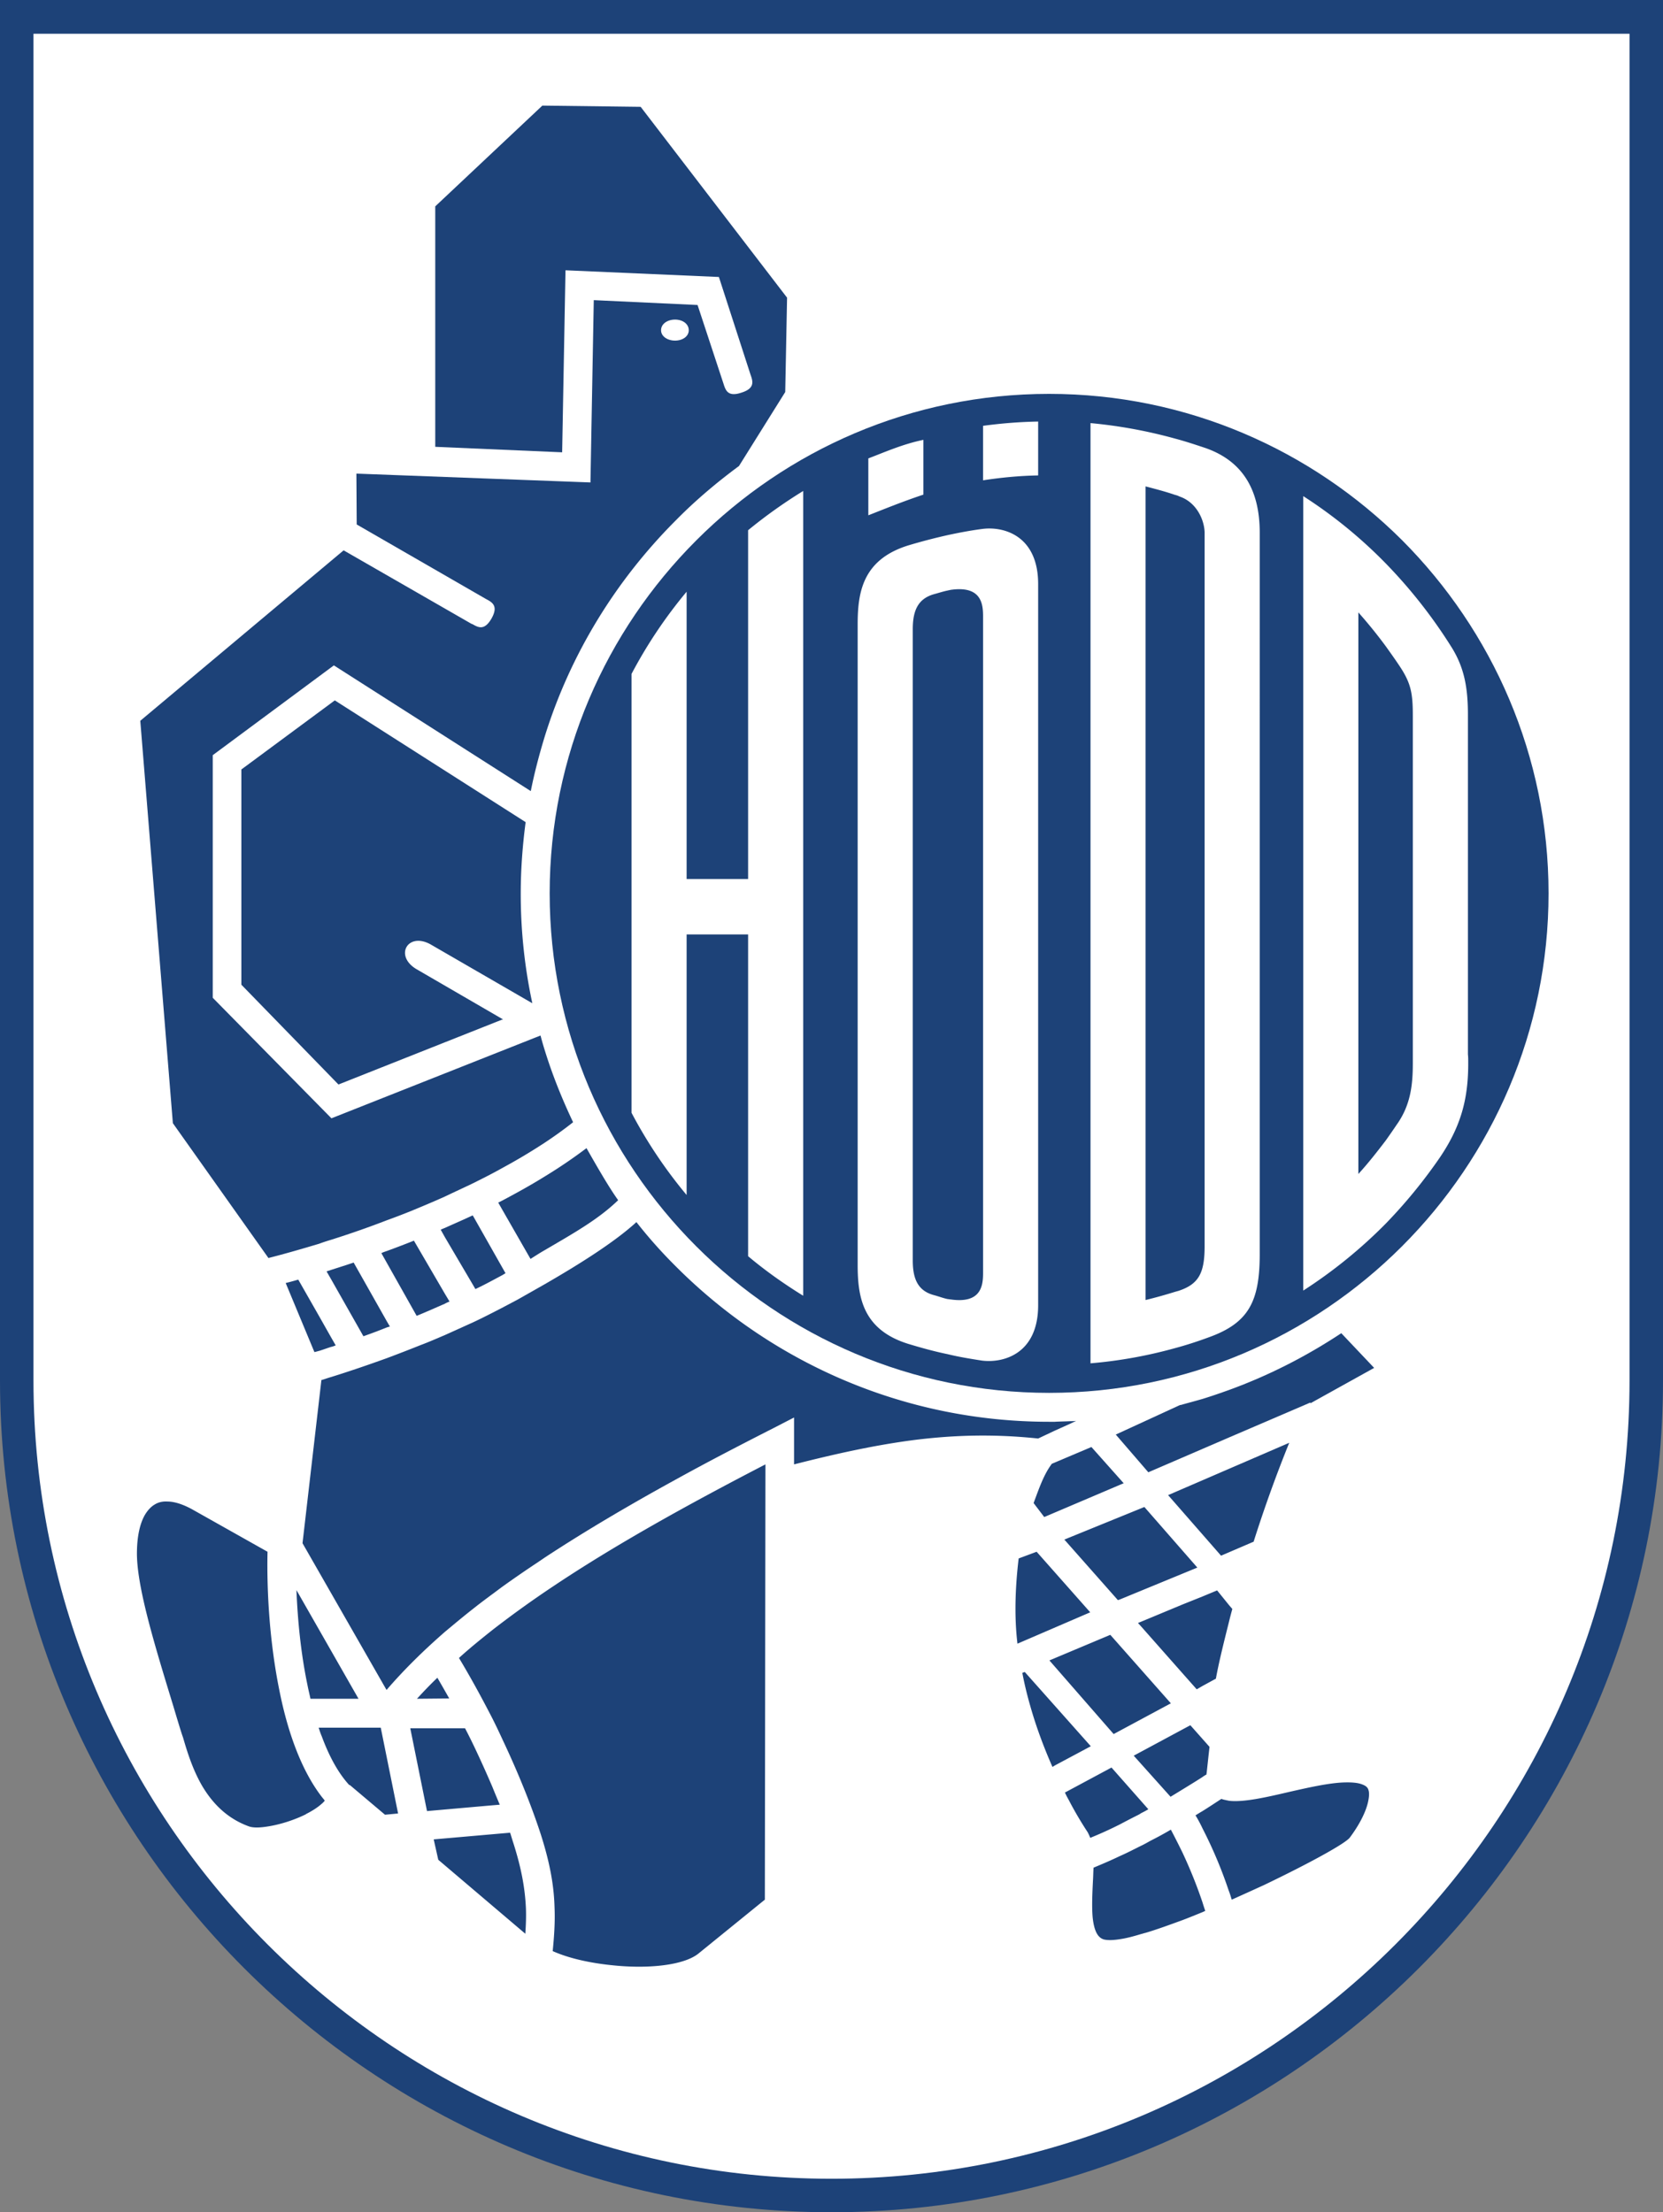 <svg xmlns="http://www.w3.org/2000/svg" viewBox="1.5 1.5 198.75 264.37"><rect x="1.5" y="1.5" width="198.75" height="264.37" fill="#808080" stroke="none"/><path fill="#1d4278" d="M1.5 1.5h198.75v164.995c0 54.706-44.67 99.372-99.375 99.372-54.706 0-99.375-44.666-99.375-99.372zm0 0"/><path fill="#fff" d="M5.501 5.536v160.959c0 52.522 42.848 95.37 95.374 95.37s95.374-42.848 95.374-95.37V5.536zm0 0"/><path fill="#1d4278" d="M126.882 48.569c-16.476 0-31.353 6.69-42.158 17.496-10.838 10.837-17.531 25.752-17.531 42.193 0 32.884 26.808 59.692 59.689 59.692s59.69-26.808 59.69-59.692c0-16.44-6.694-31.356-17.494-42.193-10.84-10.806-25.755-17.496-42.196-17.496"/><path fill="#fff" d="M97.493 156.344c-2.294-1.418-4.512-2.981-6.585-4.726v-38.45H83.56v31.137a56.3 56.3 0 0 1-6.582-9.82V82.031a56.3 56.3 0 0 1 6.582-9.82v34.336h7.348V64.863a59.5 59.5 0 0 1 6.585-4.69zM118.99 153.582c0 1.452-.146 3.747-3.893 3.2-.11 0-.216-.038-.327-.038-.544-.108-1.093-.327-1.637-.47-1.926-.509-2.546-1.93-2.546-4.148v-75.44c0-2.218.62-3.639 2.546-4.183.544-.146 1.093-.327 1.637-.438.111-.035.216-.035.327-.073 3.747-.544 3.893 1.748 3.893 3.2zm-.146-88.865c-1.382.181-2.73.439-4.074.728a69 69 0 0 0-4.73 1.236c-5.491 1.71-6.038 5.676-6.038 9.458v76.496c0 3.782.547 7.748 6.039 9.458 1.566.473 3.13.909 4.729 1.236 1.344.328 2.692.547 4.074.763 2.584.327 6.729-.8 6.729-6.62v-86.17c0-5.82-4.145-6.947-6.729-6.585M125.573 58.316c-2.257.038-4.437.254-6.585.582v-6.512c2.148-.29 4.328-.47 6.585-.509zM111.859 60.608c-2.508.836-4.726 1.745-6.582 2.472V56.28c2.18-.836 4.144-1.71 6.582-2.218zM170.35 128.519c0 2.51-.216 4.983-1.926 7.383a92 92 0 0 1-1.31 1.89c-1.055 1.383-2.11 2.73-3.273 4.002v-67.11a57 57 0 0 1 3.273 4.04c.544.762 1.09 1.525 1.6 2.29 1.42 2.108 1.636 3.31 1.636 6.036zm6.585-1.017V86.907c0-3.238-.439-5.638-1.964-8.076a60 60 0 0 0-7.857-10.002 56.3 56.3 0 0 0-9.858-8.04v94.938a58 58 0 0 0 9.858-8.003 61 61 0 0 0 6.436-7.856c2.549-3.747 3.385-6.985 3.42-11.022v-.473c0-.29 0-.582-.035-.871M145.468 150.416c0 3.2-.69 4.545-3.127 5.346-.146.038-.255.073-.4.111-1.164.363-2.327.69-3.529.982v-97.23c1.24.328 2.365.617 3.528 1.018.184.038.366.11.512.184 1.964.655 2.946 2.654 3.016 4.255zm.111-95.373c-1.201-.4-2.402-.801-3.639-1.129a58 58 0 0 0-10.11-1.853V164.42a55 55 0 0 0 10.11-1.818c1.348-.362 2.695-.8 3.966-1.27 4.803-1.71 6.147-4.26 6.147-9.968V65.156c0-4.838-1.818-8.477-6.474-10.113"/><path fill="#1d4278" d="M127.21 176.423c-.983 1.31-1.526 2.947-2.181 4.694l1.271 1.672 9.494-4.04-3.856-4.328zM82.178 39.692c.909 0 1.637.512 1.637 1.274 0 .728-.728 1.237-1.637 1.237-.91 0-1.672-.509-1.672-1.237 0-.762.763-1.274 1.672-1.274M41.075 149.654a112 112 0 0 0 6.658-2.33c.909-.327 1.856-.69 2.765-1.055 1.417-.582 2.8-1.163 4.182-1.783 1.128-.547 2.254-1.052 3.382-1.599 1.166-.581 2.33-1.166 3.42-1.783a69 69 0 0 0 5.13-3.057 50 50 0 0 0 3.38-2.438c-1.309-2.762-2.472-5.635-3.38-8.58a35 35 0 0 1-.512-1.784l-24.987 9.894-.038-.035-14.15-14.369v-28.99l14.477-10.73 23.534 15.023c.439-2.219 1.02-4.402 1.675-6.55 3.054-9.82 8.473-18.586 15.567-25.715q.055-.053.111-.111c2.326-2.362 4.872-4.51 7.53-6.474l5.526-8.839.22-11.276-17.497-22.806-11.75-.146L53.518 26.16v28.736l15.166.655.4-21.751 18.333.8L91.2 46.278c.289.798.543 1.637-1.094 2.146-1.636.546-1.89-.293-2.145-1.09l-3.092-9.386-12.405-.581-.397 21.786-27.974-1.055.038 6.076 15.459 8.912c.762.398 1.49.836.654 2.327-.8 1.382-1.49 1.128-2.183.727-.073-.038-.108-.073-.181-.073l-15.313-8.8-24.3 20.369 3.893 48.086 11.423 16.113c1.999-.509 4-1.09 6.073-1.71.474-.181.944-.327 1.418-.47M38.602 204.506h5.746L36.93 191.52c.143 3.674.544 7.637 1.31 11.31.108.582.254 1.129.362 1.676M34.893 203.524c-1.128-5.53-1.529-11.569-1.42-16.587l-8.985-5.057c-1.125-.62-2.146-.944-2.981-.944-.62-.038-1.129.108-1.53.363-.435.254-.835.69-1.162 1.236-.582 1.017-.91 2.473-.947 4.294-.108 4.071 2.11 11.238 4.366 18.62.509 1.71 1.017 3.385 1.128 3.64.436 1.49 1.09 3.744 2.292 5.819 1.163 1.964 2.873 3.855 5.565 4.837.473.184 1.236.184 2.183.035 1.49-.216 3.236-.763 4.691-1.49h-.038c.801-.4 1.456-.836 1.894-1.237.144-.108.255-.254.363-.362-.108-.184-.255-.328-.363-.474-2.437-3.165-4.074-7.748-5.056-12.693M67.701 191.008a124 124 0 0 0-7.348 5.276c-1.417 1.128-2.765 2.218-4 3.346 1.382 2.292 2.729 4.765 4 7.237.439.874.836 1.71 1.237 2.584 1.856 3.928 3.42 7.821 4.548 11.276 1.055 3.312 1.563 6 1.636 8.695.073 1.707-.035 3.382-.219 5.238 2.037.91 4.656 1.453 7.275 1.707 4.294.438 8.441-.035 10.148-1.418l7.932-6.438.07-52.015c-9.347 4.838-17.93 9.605-25.279 14.512M53.771 201.995c-.839.8-1.64 1.637-2.437 2.51l3.855-.037c-.474-.836-.947-1.672-1.418-2.473M62.864 221.782c-.146-.435-.254-.836-.4-1.271l-9.131.798.546 2.437 10.403 8.839c.073-1.055.11-2.037.073-3.02-.108-2.437-.547-4.802-1.49-7.783M39.584 207.96c.108.328.22.693.365 1.017.871 2.365 1.964 4.402 3.309 5.858l.035-.035 4.22 3.563 1.564-.147-2.072-10.256zM61.227 217.164c-.292-.692-.581-1.382-.874-2.11a131 131 0 0 0-1.856-4.147 68 68 0 0 0-1.417-2.874h-6.547l1.999 9.894 7.821-.69zM54.68 157.29c.181-.107.363-.18.544-.253l-.544-.91-3.712-6.365c-1.09.435-2.145.836-3.235 1.236-.22.073-.439.146-.655.254l.655 1.164 3.563 6.33c1.166-.473 2.291-.982 3.384-1.455M148.344 195.448c.143-.582.292-1.166.436-1.672l-.436-.511-1.382-1.71-1.748.727-2.365.947-4.983 2.073-.363.146.363.4 4.983 5.638 1.675 1.891.69-.4 1.601-.874c.363-2 .983-4.472 1.53-6.655M126.917 199.923l7.678 8.8 6.837-3.674-7.237-8.184zM138.74 177.44l9.604-4.144 9.748-4.185.035.076 7.602-4.221-3.928-4.147c-4.183 2.765-8.658 5.056-13.457 6.8-1.02.366-2.075.732-3.13 1.056-.763.22-1.564.436-2.365.655a1 1 0 0 1-.324.073l-7.675 3.53zM144.597 188.828l-6.33-7.24-9.564 3.893 6.4 7.237.22-.073zM141.397 216.217c.473-.292 3.054-1.856 3.82-2.364.146-.108.324-.22.47-.293 0-.108.035-.216.035-.289.111-1.02.22-2.037.33-3.02l-2.29-2.583-6.767 3.639zM43.767 152.38c-.871.293-1.783.582-2.692.874-.182.074-.363.109-.544.182l.544.944 3.858 6.804a66 66 0 0 0 2.8-1.055c.108-.038.254-.073.362-.108l-.362-.62zM155.58 173.916l-14.476 6.254 6.328 7.237 3.893-1.672a161 161 0 0 1 4.256-11.82M131.865 210.179l-7.891-8.874-.292.108c.254 1.345.581 2.692.982 4.075.654 2.291 1.528 4.69 2.618 7.163l.293-.18zM131.795 194.174l-6.404-7.237-2.148.8c-.397 3.31-.544 6.875-.143 10.184zM137.43 218.436c.147-.073.293-.147.439-.255.29-.146.581-.292.87-.473l-4.4-4.984-5.563 2.985c.181.435.435.836.652 1.271.62 1.163 1.31 2.33 2.075 3.493.108.219.216.438.292.655a47 47 0 0 0 3.528-1.602c.69-.363 1.38-.728 2.107-1.09M142.85 222.946a92 92 0 0 0-1.418-2.8q-1.2.708-2.4 1.309c-.4.22-.766.438-1.163.62-.874.435-1.71.87-2.549 1.236-1.125.543-2.18.982-3.127 1.38-.035.51-.035 1.055-.073 1.601-.073 1.456-.144 3.057-.035 4.329.18 1.71.654 2.475 1.382 2.657.509.108 1.128.073 1.853-.038.766-.109 1.602-.328 2.549-.617.18-.038.362-.111.543-.146 1.348-.4 2.838-.944 4.437-1.529.766-.29 1.567-.62 2.365-.944.11-.038.219-.111.33-.146-.111-.327-.22-.655-.33-1.02a56 56 0 0 0-2.365-5.893M164.35 214.762c-.512-.217-1.237-.29-2.295-.255-1.815.073-4.218.617-6.474 1.129-2.8.654-5.492 1.271-7.237 1.055-.108-.038-.22-.038-.327-.073-.181-.038-.363-.073-.547-.147-.728.474-1.493.983-2.253 1.456-.255.146-.547.327-.84.509.293.473.585 1.017.84 1.563a53 53 0 0 1 3.127 7.421c.146.363.254.728.363 1.093 1.309-.584 2.583-1.166 3.858-1.747 5.31-2.546 9.71-4.946 10.256-5.674.982-1.309 1.818-2.803 2.145-4.112.146-.617.22-1.198.073-1.599-.073-.257-.292-.473-.69-.62"/><path fill="#1d4278" d="m127.572 172.46 1.856-.836.692-.33c-.219.038-.473.038-.692.038-.617.035-1.237.035-1.856.073h-.69c-17.46 0-33.282-7.167-44.704-18.662a57 57 0 0 1-4.618-5.2c-2.584 2.365-6.731 4.984-10.949 7.418q-1.639.931-3.273 1.856l-1.856.982c-1.129.582-2.257 1.166-3.42 1.71q-1.691.767-3.382 1.529c-.947.4-1.929.836-2.91 1.201a191 191 0 0 1-4.037 1.564c-2.219.8-4.44 1.563-6.658 2.253-.4.111-.763.254-1.164.366l-2.256 19.495 10.04 17.533.038-.038c2.037-2.364 4.363-4.656 6.947-6.91 1.09-.908 2.219-1.855 3.382-2.764 1.093-.874 2.256-1.71 3.42-2.584 1.417-1.017 2.838-1.999 4.328-2.981.255-.181.547-.365.801-.547 4.764-3.127 10.002-6.22 15.567-9.274 3.747-2.075 7.675-4.11 11.75-6.184l2.472-1.275v5.603c5.276-1.344 9.859-2.33 14.33-2.91 4.914-.617 9.64-.728 14.843-.182zM66.611 150.89c3.347-1.967 6.366-3.639 8.766-5.966-1.202-1.674-2.765-4.44-3.783-6.22a60 60 0 0 1-4.983 3.382c-1.637 1.018-3.347 1.965-5.13 2.909-.146.076-.289.146-.435.219l.436.766 3.42 5.962c.58-.362 1.127-.725 1.71-1.052M58.316 155.546c1.093-.512 2.146-1.093 3.166-1.637.146-.073.292-.184.435-.254l-.435-.766-3.42-6.038-.073-.109c-1.09.509-2.18.982-3.309 1.491-.181.073-.365.146-.508.22l.508.908 3.382 5.746zM53.043 114.405l12.077 6.985a62.2 62.2 0 0 1-1.385-13.132c0-2.873.22-5.746.585-8.511l-22.807-14.55-11.168 8.257v25.718L41.95 131.1l19.533-7.746.146-.038-.146-.073-10.148-5.892c-2.8-1.599-1.09-4.583 1.71-2.946M39.657 162.929c.474-.146.947-.328 1.418-.474.184-.035.365-.108.546-.18l-.546-.948-1.418-2.508-2.51-4.401c-.51.146-1.018.292-1.491.4v.035l3.42 8.222c.219-.038.4-.108.581-.146"/></svg>